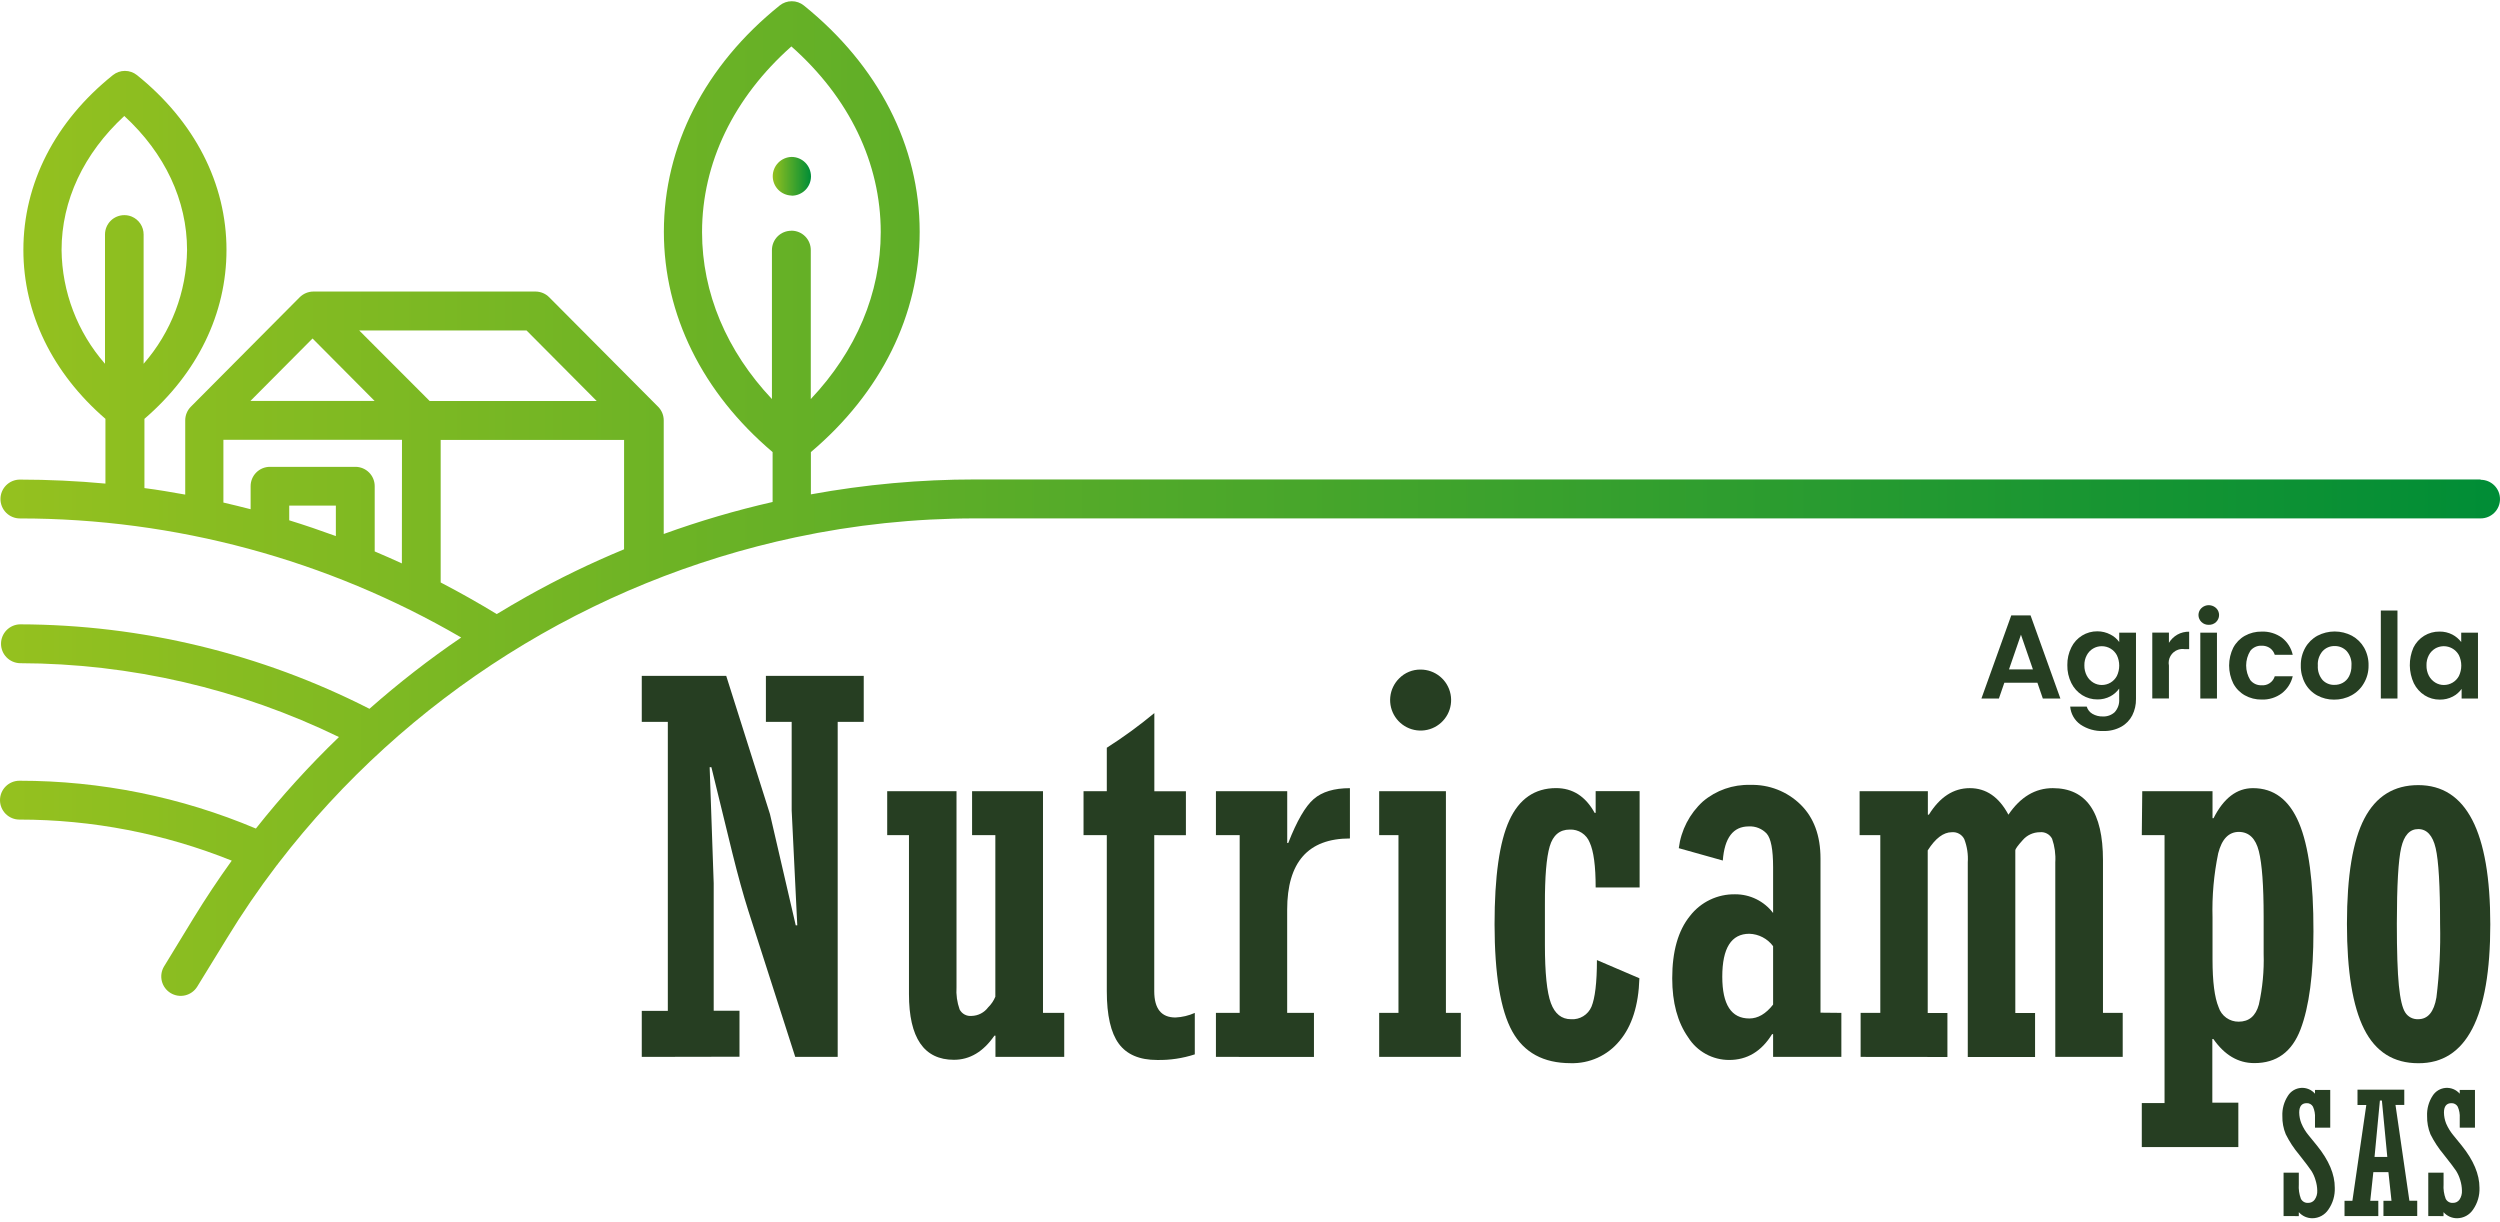 <svg xmlns="http://www.w3.org/2000/svg" width="573" height="280" viewBox="0 0 573 280" fill="none"><path d="M181.451 44.853C182.625 44.853 183.751 44.387 184.581 43.558C185.411 42.728 185.878 41.603 185.879 40.429C185.874 39.247 185.404 38.114 184.572 37.275C184.16 36.861 183.67 36.533 183.131 36.309C182.592 36.085 182.013 35.969 181.429 35.969C180.275 35.998 179.177 36.476 178.37 37.303C177.564 38.13 177.112 39.239 177.112 40.395C177.112 41.55 177.564 42.659 178.37 43.486C179.177 44.313 180.275 44.792 181.429 44.821L181.451 44.853Z" fill="url(#paint0_linear_133_27)"></path><path d="M568.54 109.89H223.876C223.764 109.89 223.649 109.89 223.533 109.89C210.897 109.89 198.287 111.034 185.856 113.307V103.615C201.951 89.999 210.789 72.144 210.789 53.129C210.789 33.468 201.342 15.051 184.24 1.253C183.455 0.625 182.48 0.282 181.474 0.282C180.469 0.282 179.494 0.625 178.709 1.253C161.552 15.037 152.159 33.455 152.159 53.129C152.159 72.144 161.008 89.999 177.081 103.615V115.055C168.62 116.984 160.286 119.434 152.126 122.389V96.361C152.128 95.778 152.014 95.2 151.792 94.66C151.57 94.121 151.243 93.631 150.831 93.218L125.884 68.14C125.472 67.723 124.981 67.391 124.441 67.165C123.9 66.939 123.319 66.823 122.733 66.822H71.846C70.658 66.826 69.52 67.299 68.681 68.14L43.745 93.218C43.333 93.631 43.006 94.121 42.785 94.66C42.563 95.2 42.45 95.778 42.453 96.361V113.362C39.343 112.813 36.236 112.264 33.104 111.869V95.996C45.274 85.53 51.911 71.867 51.911 57.276C51.911 42.076 44.632 27.861 31.4 17.22C30.615 16.591 29.64 16.248 28.634 16.248C27.629 16.248 26.654 16.591 25.869 17.22C12.595 27.85 5.358 42.076 5.358 57.276C5.358 71.823 11.995 85.475 24.165 95.996V110.839C17.665 110.236 11.13 109.93 4.559 109.923C3.378 109.923 2.246 110.392 1.411 111.227C0.576 112.061 0.107 113.194 0.107 114.375C0.107 115.555 0.576 116.688 1.411 117.523C2.246 118.357 3.378 118.827 4.559 118.827C40.094 118.821 74.995 128.238 105.705 146.117C98.361 151.117 91.339 156.575 84.68 162.457C59.871 149.8 32.429 143.168 4.578 143.098C3.416 143.127 2.312 143.609 1.5 144.441C0.688 145.273 0.234 146.389 0.234 147.551C0.234 148.714 0.688 149.83 1.5 150.662C2.312 151.494 3.416 151.976 4.578 152.005C29.913 152.065 54.906 157.851 77.689 168.929C70.878 175.484 64.517 182.492 58.649 189.904C41.498 182.664 23.069 178.937 4.452 178.944C3.271 178.944 2.139 179.413 1.304 180.248C0.469 181.083 0 182.215 0 183.396C0 184.577 0.469 185.709 1.304 186.544C2.139 187.379 3.271 187.848 4.452 187.848C21.125 187.849 37.644 191.044 53.116 197.26C50.033 201.543 47.112 205.935 44.355 210.434L37.573 221.553C36.983 222.56 36.812 223.758 37.097 224.89C37.383 226.021 38.1 226.996 39.096 227.603C40.092 228.211 41.287 228.403 42.424 228.139C43.56 227.874 44.547 227.174 45.173 226.189L51.966 215.125C55.482 209.35 59.296 203.762 63.392 198.382C63.559 198.207 63.708 198.014 63.837 197.809C93.225 159.648 135.229 133.185 182.338 123.152C195.872 120.272 209.671 118.819 223.509 118.816H568.575C569.749 118.816 570.874 118.349 571.704 117.52C572.534 116.69 573 115.565 573 114.391C573 113.218 572.534 112.092 571.704 111.262C570.874 110.433 569.749 109.967 568.575 109.967L568.54 109.89ZM28.49 49.311C27.317 49.311 26.191 49.777 25.362 50.607C24.532 51.437 24.066 52.562 24.066 53.735V83.378C17.744 76.152 14.213 66.904 14.111 57.303C14.111 45.943 19.188 35.178 28.49 26.582C37.806 35.156 42.873 45.943 42.873 57.303C42.766 66.903 39.236 76.15 32.917 83.378V53.757C32.922 52.878 32.666 52.017 32.18 51.284C31.694 50.55 31.001 49.978 30.189 49.64C29.65 49.42 29.073 49.308 28.49 49.311ZM71.635 77.582L85.861 91.895H57.398L71.635 77.582ZM76.979 122.869C73.438 121.577 69.875 120.361 66.291 119.255V115.879H76.979V122.869ZM92.11 129.133C90.054 128.189 87.978 127.274 85.882 126.388V111.424C85.882 110.251 85.416 109.125 84.587 108.295C83.757 107.466 82.631 106.999 81.458 106.999H61.866C60.693 106.999 59.567 107.466 58.737 108.295C57.908 109.125 57.442 110.251 57.442 111.424V116.713C55.361 116.181 53.294 115.673 51.203 115.184V100.805H92.135L92.11 129.133ZM82.334 75.743H120.686L136.77 91.915H98.484L82.334 75.743ZM143.033 125.9C135.386 129.062 127.934 132.679 120.719 136.73C118.407 138.023 116.129 139.374 113.857 140.746C109.648 138.184 105.364 135.769 101.003 133.5V100.838H143.041L143.033 125.9ZM181.352 52.89C180.179 52.89 179.053 53.356 178.224 54.186C177.394 55.016 176.928 56.141 176.928 57.315V91.464C166.539 80.458 160.91 67.127 160.91 53.211C160.91 37.38 168.145 22.391 181.385 10.643C194.661 22.391 201.864 37.38 201.864 53.211C201.864 67.16 196.231 80.458 185.832 91.464V57.32C185.838 56.148 185.378 55.022 184.555 54.189C183.732 53.355 182.612 52.882 181.44 52.873L181.352 52.89Z" fill="url(#paint1_linear_133_27)"></path><path d="M147.093 242.24V231.698H153.065V165.457H147.093V154.914H166.451L176.475 186.586L182.382 212.084H182.736L181.451 185.735V165.448H175.545V154.906H197.969V165.448H191.999V242.232H182.266L171.502 208.703C170.351 205.074 169.134 200.671 167.851 195.492L163.051 175.845H162.653L163.58 202.45V231.657H169.492V242.199L147.093 242.24Z" fill="#263E22"></path><path d="M239.055 181.34V232.151H243.921V242.24H228.158V237.374H227.914C225.37 241.059 222.281 242.903 218.645 242.905C211.772 242.905 208.336 237.882 208.336 227.836V191.419H203.346V181.34H219.232V226.244C219.117 227.986 219.361 229.733 219.949 231.377C220.206 231.868 220.606 232.271 221.095 232.534C221.584 232.796 222.141 232.905 222.693 232.848C223.434 232.831 224.161 232.645 224.818 232.304C225.476 231.963 226.047 231.476 226.487 230.88C227.197 230.19 227.757 229.361 228.133 228.445V191.419H222.8V181.34H239.055Z" fill="#263E22"></path><path d="M264.553 191.419V227.172C264.553 231.19 266.17 233.21 269.422 233.21C270.95 233.138 272.45 232.782 273.847 232.159V241.661C271.059 242.569 268.138 243.004 265.207 242.946C261.181 242.946 258.253 241.7 256.423 239.207C254.594 236.715 253.679 232.706 253.679 227.18V191.419H248.346V181.34H253.679V171.385C257.472 168.966 261.112 166.313 264.575 163.442V181.351H271.81V191.43L264.553 191.419Z" fill="#263E22"></path><path d="M278.691 242.24V232.151H284.134V191.419H278.691V181.34H295.031V193.217H295.264C297.24 188.159 299.187 184.8 301.105 183.138C303.022 181.477 305.788 180.647 309.402 180.649V192.177C299.814 192.177 295.02 197.623 295.02 208.516V232.156H301.16V242.246L278.691 242.24Z" fill="#263E22"></path><path d="M320.529 232.151V191.419H316.104V181.34H331.404V232.151H334.824V242.24H316.104V232.151H320.529ZM325.618 153.465C327.235 153.468 328.802 154.031 330.051 155.059C331.3 156.088 332.153 157.518 332.466 159.105C332.778 160.692 332.531 162.339 331.765 163.764C331 165.189 329.764 166.304 328.268 166.92C326.772 167.536 325.109 167.614 323.562 167.141C322.015 166.668 320.68 165.673 319.784 164.325C318.889 162.978 318.489 161.362 318.651 159.752C318.814 158.143 319.53 156.64 320.677 155.499C321.319 154.842 322.089 154.323 322.938 153.973C323.787 153.623 324.699 153.451 325.618 153.465Z" fill="#263E22"></path><path d="M366.015 220.049L375.75 224.218C375.558 230.44 374.032 235.234 371.172 238.601C369.82 240.244 368.111 241.555 366.174 242.435C364.237 243.315 362.125 243.741 359.998 243.679C353.764 243.679 349.302 241.252 346.612 236.4C343.922 231.547 342.569 223.368 342.553 211.862C342.553 200.883 343.681 192.937 345.937 188.024C348.193 183.111 351.761 180.647 356.641 180.632C360.46 180.632 363.41 182.524 365.49 186.308H365.724V181.329H375.8V203.4H365.724C365.724 198.496 365.266 195.059 364.351 193.091C363.995 192.186 363.366 191.415 362.55 190.885C361.735 190.356 360.775 190.094 359.803 190.137C357.481 190.137 355.944 191.424 355.192 193.996C354.44 196.569 354.074 200.994 354.094 207.273V216.547C354.094 223.008 354.552 227.466 355.467 229.922C356.382 232.378 357.92 233.605 360.081 233.605C361.064 233.673 362.045 233.432 362.885 232.916C363.726 232.401 364.385 231.636 364.771 230.729C365.565 228.799 366.015 225.303 366.015 220.049Z" fill="#263E22"></path><path d="M422.04 232.151V242.24H406.395V237.025H406.162C403.726 240.978 400.444 242.95 396.316 242.943C394.439 242.946 392.593 242.471 390.95 241.563C389.307 240.656 387.921 239.346 386.924 237.756C384.49 234.295 383.273 229.785 383.273 224.224C383.273 218.045 384.627 213.287 387.333 209.951C388.551 208.369 390.124 207.094 391.924 206.23C393.725 205.365 395.703 204.934 397.7 204.972C399.382 204.965 401.042 205.347 402.551 206.09C404.06 206.833 405.376 207.916 406.395 209.254V198.745C406.395 194.734 405.905 192.172 404.924 191.059C404.402 190.503 403.766 190.068 403.058 189.784C402.351 189.499 401.59 189.373 400.829 189.413C397.244 189.413 395.257 192.019 394.867 197.232L384.778 194.4C385.287 190.287 387.249 186.491 390.308 183.695C393.329 181.134 397.191 179.782 401.15 179.899C403.275 179.834 405.391 180.198 407.372 180.97C409.353 181.742 411.158 182.906 412.678 184.393C415.73 187.386 417.257 191.509 417.259 196.76V232.104L422.04 232.151ZM406.395 230.249V216.863C405.761 216.009 404.941 215.31 403.999 214.818C403.057 214.326 402.015 214.053 400.952 214.019C396.813 214.019 394.745 217.301 394.746 223.864C394.746 230.251 396.815 233.441 400.952 233.435C402.921 233.435 404.736 232.373 406.398 230.249H406.395Z" fill="#263E22"></path><path d="M426.454 242.24V232.151H430.966V191.419H426.221V181.34H441.866V186.728H442.099C444.613 182.672 447.74 180.643 451.48 180.643C455.221 180.643 458.17 182.672 460.329 186.728C463.074 182.672 466.467 180.643 470.507 180.643C478.17 180.643 482.002 186.149 482.002 197.161V232.151H486.525V242.24H471.072V197.647C471.189 195.817 470.941 193.981 470.342 192.248C470.081 191.742 469.672 191.328 469.17 191.059C468.669 190.791 468.097 190.681 467.532 190.744C466.782 190.746 466.042 190.91 465.362 191.225C464.682 191.54 464.079 191.998 463.593 192.569C462.495 193.788 461.91 194.573 461.91 194.916V232.173H466.436V242.262H451.014V197.647C451.136 195.832 450.861 194.013 450.207 192.317C449.944 191.801 449.533 191.375 449.026 191.095C448.519 190.814 447.94 190.692 447.363 190.744C445.44 190.744 443.597 192.134 441.833 194.916V232.173H446.348V242.262L426.454 242.24Z" fill="#263E22"></path><path d="M491.004 181.34H507.11V187.535H507.343C509.658 182.941 512.67 180.643 516.379 180.643C521.166 180.643 524.68 183.296 526.921 188.603C529.163 193.909 530.27 202.207 530.242 213.495C530.242 223.266 529.257 230.741 527.286 235.919C525.316 241.098 521.779 243.679 516.678 243.662C512.991 243.662 509.864 241.819 507.296 238.132H507.066V252.733H513.027V262.911H490.899V252.821H496.114V191.419H490.899L491.004 181.34ZM507.11 210.314V219.92C507.11 224.983 507.575 228.627 508.504 230.85C508.814 231.823 509.429 232.67 510.257 233.267C511.085 233.865 512.083 234.181 513.104 234.168C515.474 234.168 517.015 232.863 517.729 230.251C518.581 226.422 518.95 222.502 518.827 218.581V210.072C518.827 203.007 518.461 198.015 517.729 195.094C516.997 192.174 515.475 190.699 513.162 190.67C510.829 190.67 509.247 192.303 508.416 195.569C507.413 200.417 506.975 205.365 507.11 210.314Z" fill="#263E22"></path><path d="M554.259 243.69C548.616 243.69 544.483 241.082 541.859 235.867C539.235 230.652 537.922 222.617 537.92 211.763C537.92 200.746 539.255 192.689 541.924 187.593C544.594 182.497 548.706 179.949 554.259 179.949C565.267 179.949 570.772 190.59 570.774 211.873C570.776 233.155 565.271 243.761 554.259 243.69ZM554.259 190.025C552.311 190.025 551.009 191.448 550.354 194.296C549.698 197.143 549.366 202.936 549.357 211.675C549.357 218.054 549.512 222.792 549.821 225.89C550.13 228.988 550.617 231.046 551.281 232.063C551.597 232.56 552.039 232.965 552.562 233.235C553.085 233.505 553.671 233.631 554.259 233.6C556.472 233.6 557.861 231.937 558.429 228.61C559.116 223.029 559.396 217.406 559.268 211.785C559.268 203.09 558.93 197.289 558.253 194.383C557.578 191.485 556.225 190.025 554.259 190.025Z" fill="#263E22"></path><path d="M523.394 278.723V268.768H526.888V271.442C526.805 272.569 526.968 273.701 527.366 274.76C527.521 275.066 527.763 275.319 528.062 275.487C528.362 275.654 528.704 275.729 529.046 275.701C529.338 275.707 529.628 275.64 529.888 275.506C530.15 275.375 530.373 275.18 530.539 274.938C530.953 274.335 531.156 273.611 531.115 272.88C531.101 272.068 530.967 271.264 530.717 270.492C530.506 269.737 530.185 269.018 529.765 268.356C529.4 267.791 528.472 266.553 526.979 264.662C525.763 263.225 524.727 261.647 523.891 259.96C523.348 258.638 523.084 257.218 523.117 255.788C523.049 254.143 523.498 252.518 524.402 251.142C524.723 250.63 525.161 250.201 525.678 249.89C526.196 249.578 526.779 249.392 527.382 249.347C527.985 249.302 528.589 249.399 529.148 249.63C529.706 249.861 530.202 250.22 530.596 250.678V249.816H534.091V258.467H530.596V256.255C530.657 255.359 530.497 254.462 530.13 253.642C529.986 253.386 529.773 253.175 529.515 253.033C529.256 252.892 528.963 252.827 528.67 252.846C527.572 252.846 526.979 253.565 526.979 254.981C526.99 255.846 527.162 256.702 527.487 257.504C527.919 258.533 528.509 259.489 529.235 260.336L531.038 262.549C533.783 265.934 535.147 269.163 535.131 272.237C535.201 274.021 534.684 275.778 533.66 277.238C533.258 277.845 532.712 278.344 532.072 278.69C531.431 279.035 530.715 279.218 529.987 279.22C529.401 279.222 528.822 279.098 528.287 278.858C527.753 278.617 527.276 278.265 526.888 277.826V278.732L523.394 278.723Z" fill="#263E22"></path><path d="M543.969 268.658L543.261 275.229H545.108V278.723H537.365V275.229H539.169L542.355 253.271H540.34V249.758H551.061V253.252H549.047L552.233 275.21H554.028V278.704H546.286V275.229H548.133L547.425 268.658H543.969ZM544.244 265.162H547.167L545.929 252.239H545.473L544.244 265.162Z" fill="#263E22"></path><path d="M556.559 278.723V268.768H560.066V271.441C559.985 272.57 560.151 273.702 560.552 274.76C560.706 275.067 560.949 275.321 561.249 275.489C561.549 275.657 561.892 275.731 562.235 275.701C562.527 275.707 562.817 275.64 563.077 275.507C563.337 275.374 563.561 275.178 563.728 274.938C564.127 274.329 564.319 273.607 564.277 272.88C564.262 272.069 564.132 271.265 563.89 270.492C563.674 269.739 563.355 269.021 562.94 268.356C562.575 267.791 561.634 266.553 560.141 264.662C558.929 263.222 557.893 261.644 557.053 259.96C556.52 258.635 556.26 257.216 556.29 255.788C556.218 254.144 556.663 252.519 557.563 251.142C557.886 250.63 558.325 250.201 558.843 249.89C559.362 249.578 559.946 249.392 560.549 249.347C561.153 249.302 561.758 249.399 562.317 249.63C562.876 249.861 563.374 250.22 563.769 250.678V249.816H567.263V258.467H563.772V256.252C563.833 255.357 563.674 254.461 563.308 253.642C563.163 253.387 562.949 253.177 562.691 253.036C562.433 252.895 562.141 252.83 561.848 252.846C560.75 252.846 560.154 253.565 560.154 254.981C560.164 255.846 560.332 256.701 560.651 257.504C561.093 258.53 561.686 259.485 562.41 260.336L564.214 262.549C566.937 265.934 568.297 269.163 568.295 272.237C568.366 274.021 567.849 275.778 566.824 277.238C566.423 277.844 565.88 278.341 565.241 278.687C564.603 279.033 563.889 279.216 563.163 279.22C562.575 279.223 561.994 279.1 561.458 278.859C560.922 278.619 560.444 278.266 560.055 277.826V278.732L556.559 278.723Z" fill="#263E22"></path><path d="M466.974 156.484H459.396L458.147 160.102H454.143L460.98 141.051H465.404L472.241 160.102H468.215L466.974 156.484ZM465.948 153.432L463.203 145.472L460.458 153.432H465.948Z" fill="#263E22"></path><path d="M483.711 145.434C484.515 145.832 485.208 146.425 485.726 147.158V145.011H489.568V160.211C489.59 161.513 489.297 162.8 488.715 163.964C488.147 165.065 487.266 165.974 486.181 166.574C484.928 167.256 483.515 167.591 482.089 167.545C480.219 167.624 478.372 167.101 476.822 166.052C476.16 165.58 475.608 164.969 475.205 164.263C474.802 163.556 474.558 162.77 474.489 161.96H478.282C478.489 162.653 478.952 163.242 479.578 163.607C480.308 164.033 481.145 164.243 481.99 164.213C482.984 164.254 483.953 163.901 484.688 163.231C485.054 162.822 485.334 162.344 485.512 161.825C485.689 161.306 485.758 160.756 485.715 160.209V157.821C485.188 158.565 484.494 159.175 483.689 159.602C482.776 160.082 481.757 160.325 480.725 160.308C479.494 160.319 478.286 159.978 477.242 159.325C476.173 158.65 475.311 157.692 474.752 156.558C474.119 155.28 473.803 153.868 473.833 152.441C473.808 151.034 474.124 149.641 474.752 148.382C475.298 147.266 476.148 146.328 477.206 145.676C478.263 145.024 479.483 144.685 480.725 144.698C481.766 144.696 482.791 144.948 483.711 145.434ZM485.182 150.169C484.848 149.542 484.349 149.019 483.739 148.656C483.129 148.294 482.431 148.105 481.721 148.11C481.02 148.105 480.331 148.293 479.729 148.652C479.126 149.011 478.634 149.528 478.304 150.147C477.912 150.868 477.717 151.68 477.739 152.502C477.72 153.334 477.914 154.157 478.304 154.892C478.646 155.534 479.154 156.073 479.775 156.451C480.361 156.811 481.034 157.001 481.721 157C482.431 157.005 483.128 156.816 483.738 156.454C484.348 156.092 484.847 155.57 485.182 154.944C485.54 154.199 485.726 153.382 485.726 152.555C485.726 151.728 485.54 150.912 485.182 150.166V150.169Z" fill="#263E22"></path><path d="M499.046 145.459C499.872 144.996 500.808 144.763 501.755 144.783V148.788H500.747C500.239 148.705 499.718 148.747 499.23 148.911C498.492 149.159 497.871 149.668 497.483 150.342C497.094 151.016 496.965 151.808 497.119 152.57V160.093H493.304V144.997H497.119V147.333C497.593 146.556 498.256 145.911 499.046 145.459Z" fill="#263E22"></path><path d="M504.577 142.568C504.363 142.361 504.193 142.114 504.074 141.841C503.894 141.428 503.846 140.969 503.936 140.527C504.026 140.085 504.249 139.681 504.577 139.371C504.797 139.157 505.058 138.99 505.345 138.879C505.778 138.71 506.25 138.666 506.707 138.753C507.164 138.84 507.587 139.054 507.928 139.371C508.255 139.681 508.478 140.085 508.567 140.527C508.657 140.969 508.608 141.428 508.427 141.841C508.311 142.114 508.141 142.362 507.928 142.568C507.705 142.783 507.441 142.95 507.152 143.06C506.863 143.169 506.554 143.22 506.245 143.208C505.938 143.22 505.632 143.168 505.345 143.057C505.059 142.947 504.798 142.781 504.577 142.568ZM508.128 145.011V160.107H504.31V145.011H508.128Z" fill="#263E22"></path><path d="M511.866 148.453C512.468 147.313 513.383 146.369 514.504 145.733C515.687 145.074 517.023 144.738 518.377 144.761C520.039 144.701 521.674 145.196 523.024 146.167C524.276 147.146 525.149 148.529 525.494 150.081H521.377C521.185 149.464 520.8 148.925 520.279 148.544C519.714 148.16 519.04 147.968 518.358 147.995C517.863 147.971 517.37 148.066 516.92 148.272C516.47 148.478 516.075 148.788 515.77 149.178C515.147 150.185 514.817 151.345 514.817 152.529C514.817 153.713 515.147 154.873 515.77 155.88C516.077 156.268 516.472 156.577 516.922 156.783C517.371 156.989 517.863 157.086 518.358 157.066C519.022 157.12 519.685 156.944 520.235 156.568C520.785 156.191 521.188 155.636 521.377 154.997H525.494C525.133 156.54 524.256 157.915 523.007 158.891C521.676 159.887 520.044 160.398 518.382 160.34C517.028 160.362 515.693 160.026 514.51 159.366C513.386 158.73 512.469 157.785 511.866 156.643C511.24 155.366 510.914 153.963 510.914 152.54C510.914 151.117 511.24 149.714 511.866 148.437V148.453Z" fill="#263E22"></path><path d="M531.082 159.383C529.924 158.747 528.972 157.795 528.337 156.638C527.656 155.383 527.314 153.973 527.344 152.545C527.313 151.114 527.668 149.701 528.37 148.453C529.023 147.294 529.989 146.343 531.159 145.708C532.377 145.07 533.733 144.736 535.108 144.736C536.484 144.736 537.839 145.07 539.058 145.708C540.228 146.345 541.198 147.296 541.858 148.453C542.555 149.702 542.906 151.115 542.873 152.545C542.893 153.985 542.513 155.402 541.775 156.638C541.104 157.798 540.124 158.749 538.943 159.383C537.716 160.038 536.343 160.374 534.952 160.357C533.6 160.364 532.269 160.029 531.082 159.383ZM536.945 156.517C537.571 156.173 538.08 155.649 538.405 155.013C538.792 154.249 538.98 153.399 538.954 152.543C539 151.944 538.927 151.343 538.738 150.773C538.55 150.204 538.25 149.677 537.856 149.224C537.5 148.849 537.07 148.552 536.593 148.352C536.117 148.156 535.604 148.062 535.089 148.077C534.575 148.064 534.065 148.161 533.591 148.361C533.118 148.561 532.693 148.86 532.344 149.238C531.952 149.692 531.653 150.218 531.465 150.788C531.277 151.357 531.202 151.958 531.247 152.556C531.169 153.763 531.562 154.953 532.344 155.875C532.693 156.239 533.115 156.525 533.583 156.715C534.05 156.904 534.552 156.992 535.056 156.973C535.714 156.984 536.364 156.827 536.945 156.517Z" fill="#263E22"></path><path d="M549.5 139.933V160.102H545.685V139.933H549.5Z" fill="#263E22"></path><path d="M553.153 148.442C553.703 147.32 554.56 146.376 555.623 145.719C556.678 145.075 557.894 144.742 559.131 144.759C560.157 144.738 561.172 144.974 562.084 145.445C562.877 145.859 563.569 146.444 564.11 147.158V145.011H567.952V160.107H564.203V157.895C563.679 158.635 562.984 159.239 562.177 159.654C561.256 160.132 560.229 160.371 559.191 160.351C557.963 160.362 556.758 160.02 555.719 159.366C554.659 158.686 553.805 157.729 553.249 156.599C552.66 155.324 552.347 153.939 552.33 152.534C552.313 151.129 552.592 149.737 553.15 148.448L553.153 148.442ZM563.583 150.169C563.332 149.708 562.991 149.302 562.581 148.974C562.171 148.647 561.7 148.404 561.196 148.261C560.691 148.117 560.163 148.076 559.642 148.139C559.121 148.202 558.618 148.369 558.162 148.629C557.547 148.994 557.042 149.518 556.702 150.147C556.316 150.87 556.127 151.682 556.153 152.502C556.13 153.332 556.319 154.155 556.702 154.892C557.045 155.533 557.553 156.071 558.173 156.451C558.759 156.81 559.434 157 560.122 157C560.831 157.005 561.528 156.816 562.138 156.454C562.748 156.092 563.248 155.57 563.583 154.944C563.94 154.199 564.126 153.382 564.126 152.555C564.126 151.728 563.94 150.912 563.583 150.166V150.169Z" fill="#263E22"></path><defs><linearGradient id="paint0_linear_133_27" x1="176.95" y1="40.413" x2="185.857" y2="40.413" gradientUnits="userSpaceOnUse"><stop stop-color="#95C11F"></stop><stop offset="1" stop-color="#008D36"></stop></linearGradient><linearGradient id="paint1_linear_133_27" x1="0" y1="114.309" x2="572.997" y2="114.309" gradientUnits="userSpaceOnUse"><stop stop-color="#95C11F"></stop><stop offset="1" stop-color="#008D36"></stop></linearGradient></defs></svg>
